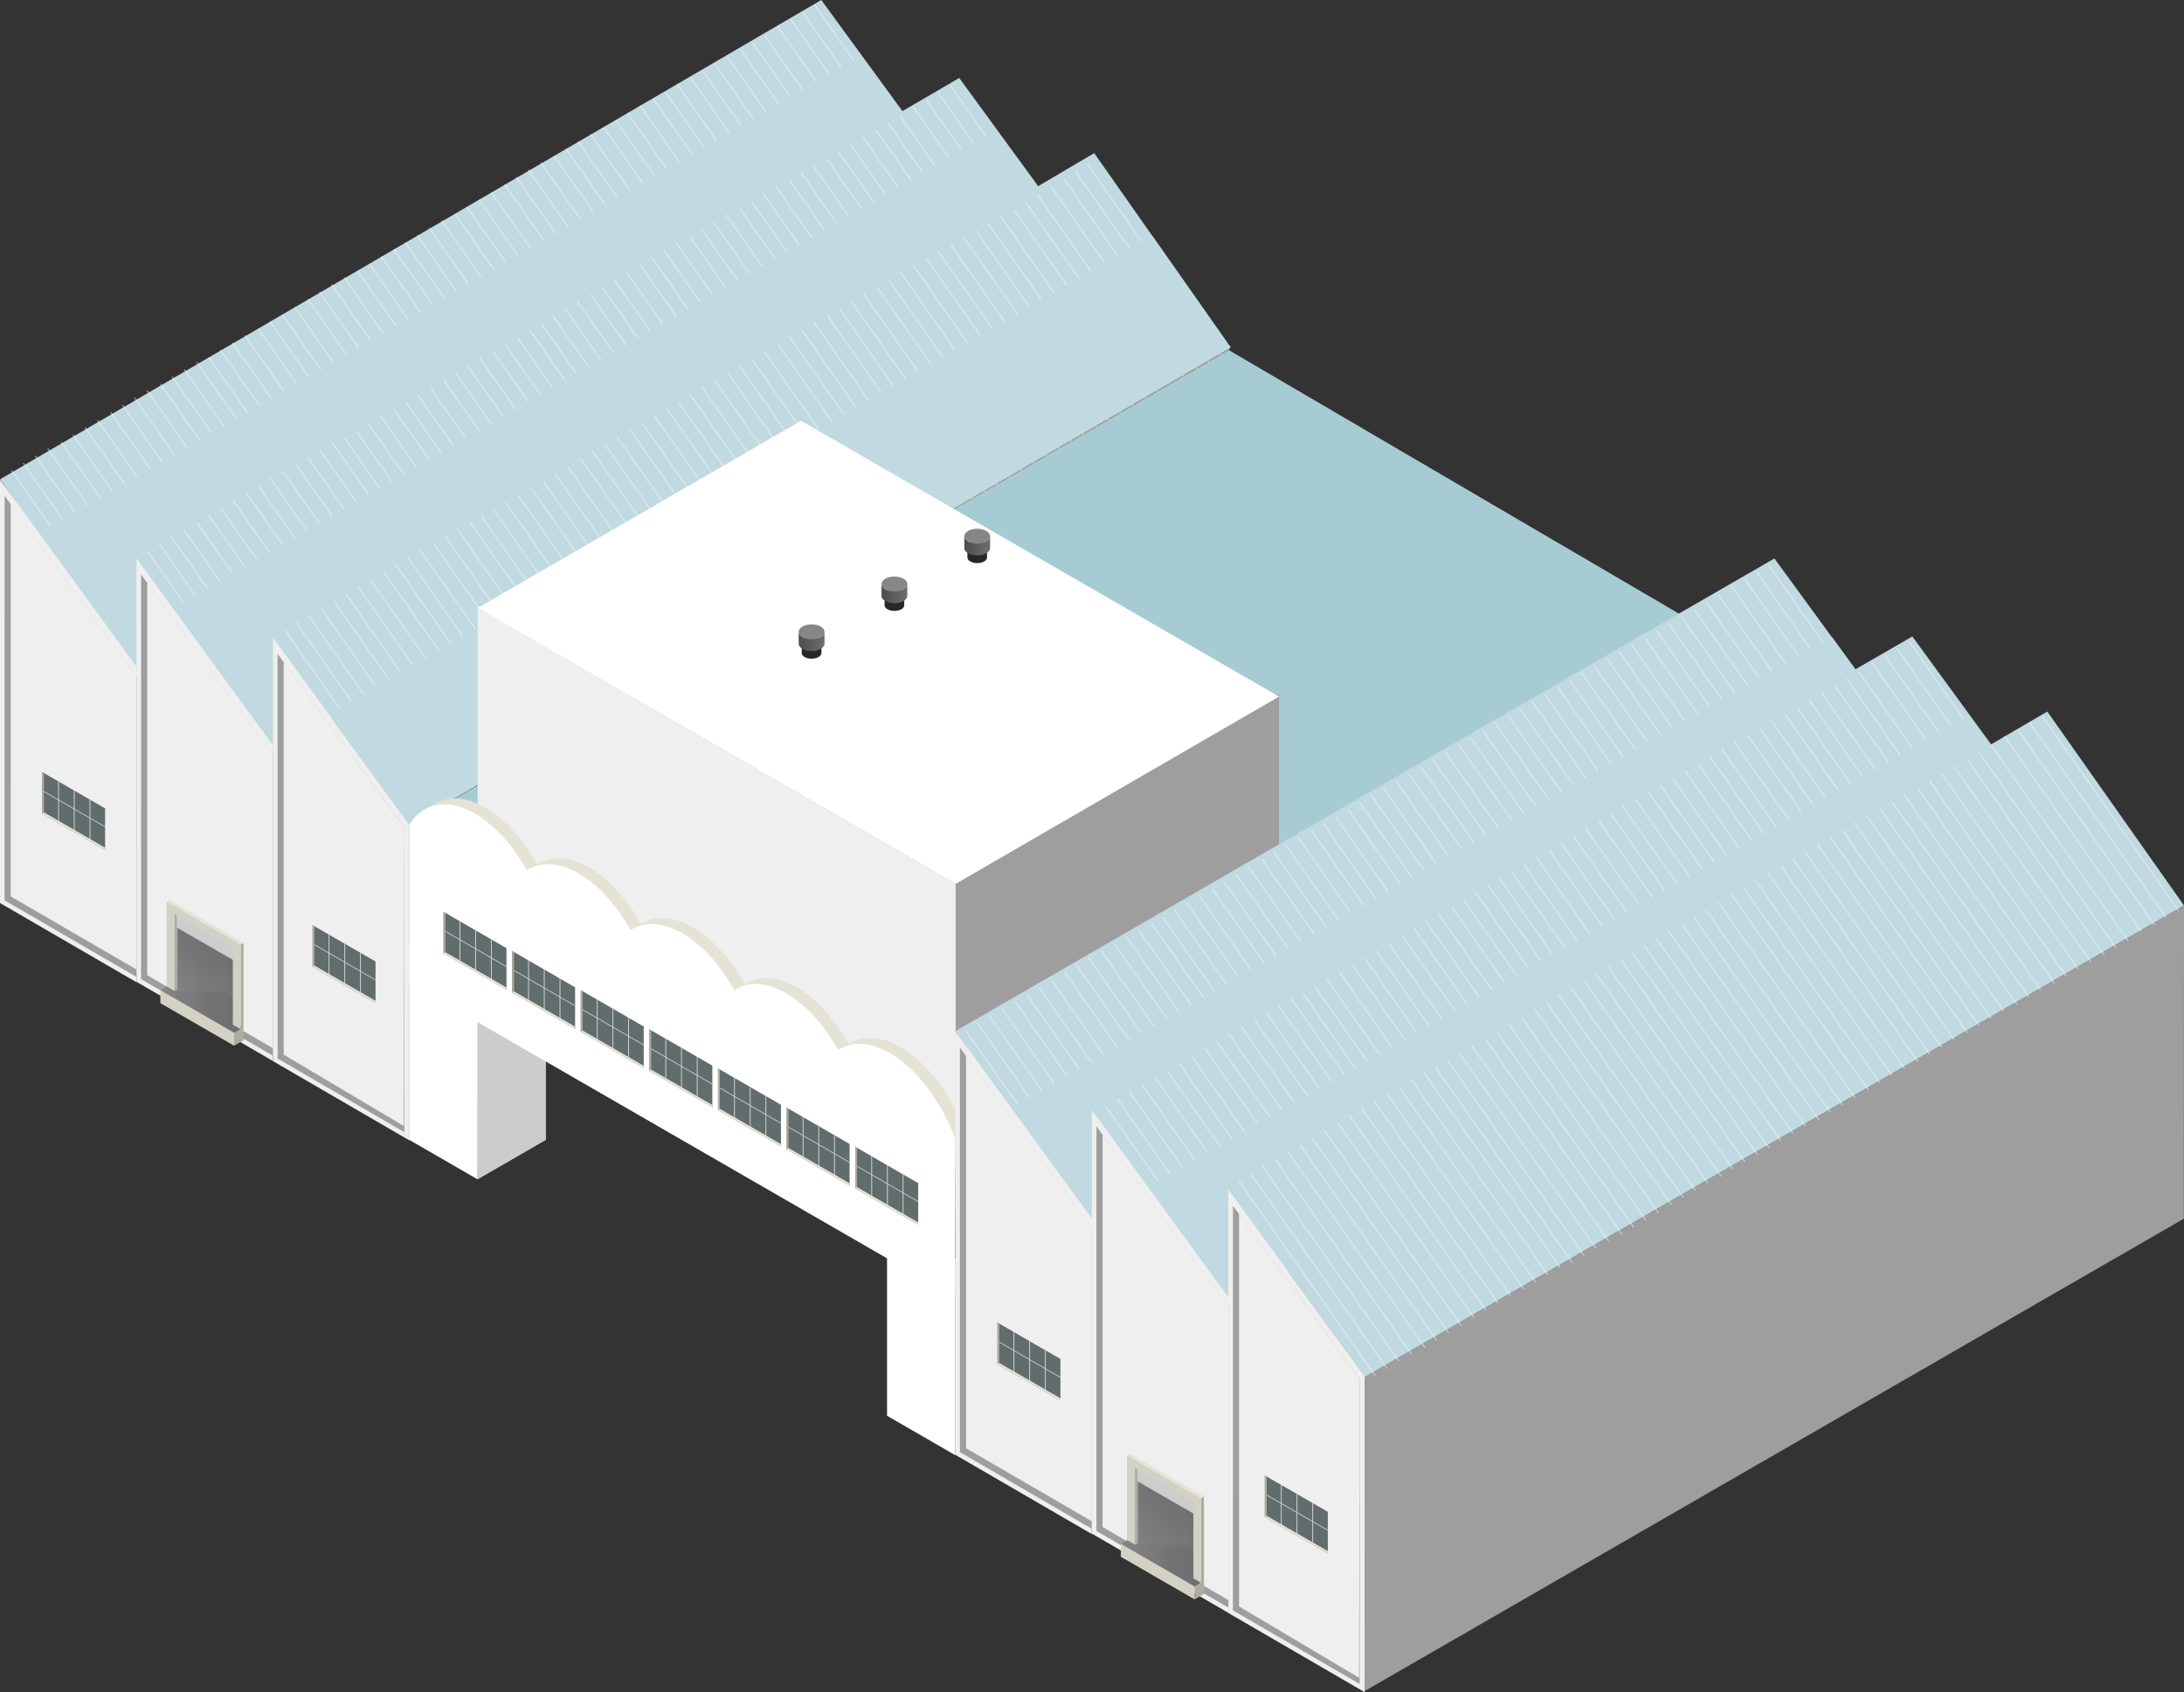 <svg xmlns="http://www.w3.org/2000/svg" xmlns:xlink="http://www.w3.org/1999/xlink" viewBox="0 0 948.45 734.97"><rect x="0" y="0" width="948.45" height="734.97" fill="#333333" stroke="none"/><defs><linearGradient id="_裼_胙琅韃_7" data-name="ﾁ裼 胙琅韃 7" x1="137.61" y1="421.8" x2="173.72" y2="421.8" gradientTransform="matrix(-1 0 0 1 243.36 0)" gradientUnits="userSpaceOnUse"><stop offset="0" stop-color="#6e6e71"/><stop offset=".41" stop-color="#737375"/><stop offset=".93" stop-color="#838383"/><stop offset="1" stop-color="#868686"/></linearGradient><linearGradient id="_裼_胙琅韃_7-2" data-name="ﾁ裼 胙琅韃 7" x1="149.55" y1="405.32" x2="164.92" y2="431.93" xlink:href="#_裼_胙琅韃_7"/><linearGradient id="_裼_胙琅韃_7-3" data-name="ﾁ裼 胙琅韃 7" x1="-279.49" y1="662.26" x2="-243.38" y2="662.26" xlink:href="#_裼_胙琅韃_7"/><linearGradient id="_裼_胙琅韃_7-4" data-name="ﾁ裼 胙琅韃 7" x1="-267.55" y1="645.78" x2="-252.18" y2="672.39" xlink:href="#_裼_胙琅韃_7"/><linearGradient id="_裼_胙琅韃_127" data-name="ﾁ裼 胙琅韃 127" x1="346.84" y1="278.57" x2="358.06" y2="278.57" gradientUnits="userSpaceOnUse"><stop offset="0" stop-color="#4c4c4c"/><stop offset=".99" stop-color="#6d6d70"/><stop offset="1" stop-color="#6e6e71"/></linearGradient><linearGradient id="_裼_胙琅韃_127-2" data-name="ﾁ裼 胙琅韃 127" x1="382.81" y1="257.81" x2="394.02" y2="257.81" xlink:href="#_裼_胙琅韃_127"/><linearGradient id="_裼_胙琅韃_127-3" data-name="ﾁ裼 胙琅韃 127" x1="418.77" y1="237.05" x2="429.98" y2="237.05" xlink:href="#_裼_胙琅韃_127"/><style>.cls-1{fill:#616c6c}.cls-2{fill:#e4e3d6}.cls-4{fill:#292726}.cls-5,.cls-8{mix-blend-mode:multiply}.cls-5,.cls-9{fill:#c1d9e0}.cls-10,.cls-8{fill:#d2d2d2}.cls-13{fill:#efefef}.cls-8{opacity:.7}.cls-14{fill:#868686}.cls-15{stroke:#fff;stroke-miterlimit:10;stroke-width:.5px}.cls-15,.cls-16{fill:#9e9e9e}.cls-17{fill:#ccc}.cls-19{fill:#fff}.cls-20{opacity:.47}.cls-21{fill:#adaca2}.cls-24{fill:#d2d1c4}</style></defs><g style="isolation:isolate"><g id="_レイヤー_2" data-name="レイヤー 2"><g id="_レイヤー_4" data-name="レイヤー 4"><path class="cls-16" d="m177.84 358.79-.01 136.38 296.3-171.87 60.32-173.23-356.61 208.72z"/><path class="cls-9" d="m.06 208.14 59.27 86.12L415.94 81.23 356.67 0 .06 208.14z"/><g class="cls-20"><path class="cls-15" d="m5.01 204.26 59.35 84.83M10.11 201.1l59.35 84.83M15.33 197.94l59.36 84.83M20.75 194.78l59.35 84.84M26.61 191.97l59.35 84.84M31.71 188.81l59.35 84.84M36.93 185.65l59.36 84.84M42.35 182.49l59.35 84.84"/><g><path class="cls-15" d="m48.07 179.04 59.35 84.84M53.17 175.88l59.35 84.84M58.39 172.72l59.36 84.84M63.81 169.56l59.35 84.84M69.67 166.75l59.35 84.84M74.77 163.59l59.35 84.84M79.99 160.44l59.35 84.83M85.41 157.28l59.35 84.83"/></g><g><path class="cls-15" d="m90.63 155.18 59.35 84.84M95.73 152.02l59.35 84.84M100.95 148.87l59.36 84.83M106.37 145.71l59.35 84.83M112.23 142.9l59.35 84.83M117.32 139.74l59.36 84.83M122.55 136.58l59.35 84.84M127.97 133.42l59.35 84.84"/><g><path class="cls-15" d="m133.69 129.97 59.35 84.83M138.78 126.81l59.36 84.83M144.01 123.65l59.35 84.84M149.43 120.49l59.35 84.84M155.28 117.68l59.36 84.84M160.38 114.52l59.36 84.84M165.61 111.36l59.35 84.84M171.03 108.2l59.35 84.84"/></g></g><g><path class="cls-15" d="m176.06 105.3 59.35 84.84M181.16 102.14l59.35 84.84M186.38 98.98l59.36 84.84M191.8 95.83l59.35 84.83M197.66 93.02l59.35 84.83M202.76 89.86l59.35 84.83M207.98 86.7l59.36 84.83M213.4 83.54l59.35 84.84"/><g><path class="cls-15" d="m219.12 80.09 59.35 84.83M224.22 76.93l59.35 84.83M229.44 73.77l59.36 84.83M234.86 70.61l59.35 84.84M240.72 67.8l59.35 84.84M245.82 64.64l59.35 84.84M251.04 61.48l59.36 84.84M256.46 58.32l59.35 84.84"/></g><g><path class="cls-15" d="m262.17 55.31 59.36 84.84M267.27 52.15l59.36 84.84M272.5 48.99l59.35 84.84M277.91 45.83l59.36 84.84M283.77 43.02l59.36 84.84M288.87 39.86l59.36 84.84M294.1 36.71l59.35 84.83"/></g><g><path class="cls-15" d="m300.08 33.98 59.35 84.83M305.18 30.82l59.35 84.83M310.4 27.66l59.36 84.84M315.82 24.5l59.35 84.84M321.68 21.69l59.35 84.84M326.78 18.53l59.35 84.84M332 15.37l59.36 84.84M337.58 11.26l59.36 84.84M343.44 8.45l59.36 84.84M348.54 5.29l59.36 84.84M353.77 2.13l59.35 84.84"/></g></g></g><path class="cls-5" d="m17.12 231.62 42.16 57.9L415.94 81.23 374.1 24.21 17.12 231.62z"/><path class="cls-9" d="m59.95 242.01 59.27 86.11 356.61-213.03-59.26-81.23L59.95 242.01z"/><g class="cls-20"><path class="cls-15" d="m63.98 239.31 59.36 84.84M69.08 236.16l59.35 84.83M74.31 233l59.35 84.83M79.72 229.84l59.36 84.83M85.58 227.03l59.36 84.83M90.68 223.87l59.35 84.84M95.91 220.71l59.35 84.84M101.32 217.55l59.36 84.84"/><g><path class="cls-15" d="m107.04 214.1 59.35 84.83M112.14 210.94l59.35 84.84M117.37 207.78l59.35 84.84M122.78 204.62l59.36 84.84M128.64 201.81l59.35 84.84M133.74 198.65l59.35 84.84M138.96 195.49l59.36 84.84M144.38 192.34l59.35 84.83"/></g><g><path class="cls-15" d="m149.6 190.24 59.35 84.84M154.7 187.08l59.35 84.84M159.93 183.92l59.35 84.84M165.34 180.77l59.36 84.83M171.2 177.96l59.35 84.83M176.3 174.8l59.35 84.83M181.52 171.64l59.36 84.83M186.94 168.48l59.35 84.84"/><g><path class="cls-15" d="m192.66 165.03 59.35 84.83M197.76 161.87l59.35 84.83M202.98 158.71l59.36 84.83M208.4 155.55l59.35 84.84M214.26 152.74l59.35 84.84M219.36 149.58l59.35 84.84M224.58 146.42l59.36 84.84M230 143.26l59.35 84.84"/></g></g><g><path class="cls-15" d="m235.03 140.36 59.36 84.84M240.13 137.2l59.36 84.84M245.36 134.04l59.35 84.84M250.77 130.88l59.36 84.84M256.63 128.07l59.36 84.84M261.73 124.92l59.35 84.83M266.96 121.76l59.35 84.83M272.37 118.6l59.36 84.83"/><g><path class="cls-15" d="m278.09 115.14 59.36 84.84M283.19 111.99l59.35 84.83M288.42 108.83l59.35 84.83M293.83 105.67l59.36 84.83M299.69 102.86l59.35 84.83M304.79 99.7l59.35 84.84M310.01 96.54l59.36 84.84M315.43 93.38l59.35 84.84"/></g><g><path class="cls-15" d="m321.15 90.37 59.35 84.83M326.25 87.21l59.35 84.84M331.47 84.05l59.36 84.84M336.89 80.89l59.35 84.84M342.75 78.08l59.35 84.84M347.85 74.92l59.35 84.84M353.07 71.76l59.36 84.84"/></g><g><path class="cls-15" d="m359.05 69.04 59.36 84.83M364.15 65.88l59.36 84.83M369.38 62.72l59.35 84.83M374.79 59.56l59.36 84.84M380.65 56.75l59.36 84.84M385.75 53.59l59.35 84.84M390.98 50.43l59.35 84.84M396.56 46.32l59.35 84.83M402.42 43.51l59.35 84.83M407.51 40.35l59.36 84.84M412.74 37.19l59.35 84.84"/></g></g></g><path class="cls-5" d="m74.67 264.52 44.87 63.05L476.2 119.28l-44.55-62.17L74.67 264.52z"/><path class="cls-9" d="m118.56 276.98 59.18 81.16 356.64-207.3-59.2-84.35-356.62 210.49z"/><g class="cls-20"><path class="cls-15" d="m123.62 273.56 59.35 84.83M128.72 270.4l59.35 84.83M133.95 267.24l59.35 84.84M139.36 264.08l59.36 84.84M145.22 261.27l59.35 84.84M150.32 258.11l59.35 84.84M155.54 254.95l59.36 84.84M160.96 251.79l59.35 84.84"/><g><path class="cls-15" d="m166.68 248.34 59.35 84.84M171.78 245.18l59.35 84.84M177 242.02l59.36 84.84M182.42 238.86l59.35 84.84M188.28 236.05l59.35 84.84M193.38 232.89l59.35 84.84M198.6 229.74l59.36 84.83M204.02 226.58l59.35 84.83"/></g><g><path class="cls-15" d="m209.24 224.48 59.35 84.84M214.34 221.33l59.35 84.83M219.56 218.17 278.92 303M224.98 215.01l59.35 84.83M230.84 212.2l59.35 84.83M235.94 209.04l59.35 84.83M241.16 205.88l59.36 84.84M246.58 202.72l59.35 84.84"/><g><path class="cls-15" d="m252.3 199.27 59.35 84.83M257.4 196.11l59.35 84.84M262.62 192.95l59.36 84.84M268.04 189.79l59.35 84.84M273.9 186.98l59.35 84.84M279 183.82l59.35 84.84M284.22 180.66l59.36 84.84M289.64 177.51l59.35 84.83"/></g></g><g><path class="cls-15" d="m294.67 174.6 59.36 84.84M299.77 171.44l59.35 84.84M305 168.29l59.35 84.83M310.41 165.13l59.36 84.83M316.27 162.32l59.35 84.83M321.37 159.16l59.35 84.83M326.59 156l59.36 84.83M332.01 152.84l59.35 84.84"/><g><path class="cls-15" d="m337.73 149.39 59.35 84.83M342.83 146.23l59.35 84.83M348.05 143.07l59.36 84.84M353.47 139.91l59.35 84.84M359.33 137.1l59.35 84.84M364.43 133.94l59.35 84.84M369.65 130.78l59.36 84.84M375.07 127.62l59.35 84.84"/></g><g><path class="cls-15" d="m380.79 124.61 59.35 84.84M385.88 121.45l59.36 84.84M391.11 118.29l59.35 84.84M396.53 115.13l59.35 84.84M402.38 112.32l59.36 84.84M407.48 109.16 466.84 194M412.71 106.01l59.35 84.83"/></g><g><path class="cls-15" d="m418.69 103.28 59.35 84.83M423.79 100.12l59.35 84.84M429.02 96.96l59.35 84.84M434.43 93.8l59.36 84.84M440.29 90.99l59.35 84.84M445.39 87.83l59.35 84.84M450.61 84.67l59.36 84.84M456.2 80.56l59.35 84.84M462.05 77.75l59.36 84.84M467.15 74.59l59.36 84.84M472.38 71.43l59.35 84.84"/></g></g></g><path class="cls-5" d="m142.77 310.05 34.97 48.09 356.64-207.3-34.06-48.53-357.55 207.74z"/><path style="fill:#a7cbd3" d="M177.79 358.28 415 495.4l355.63-204.58-236.88-138.69-355.96 206.15z"/><path class="cls-13" d="M59.28 289.52v137.09L0 392.19v-183.9l59.28 81.23z"/><path class="cls-16" d="m59.28 293.81.01 130.5-57.3-33.27L2 215.29l57.28 78.52z"/><path class="cls-13" d="m59.28 293.71.01 127.35-54.64-31.73.01-170.49 54.62 74.87z"/><path class="cls-13" d="M118.56 323.74v137.09l-59.28-34.42.01-183.9 59.27 81.23z"/><path class="cls-16" d="m118.56 328.03.01 130.51-57.3-33.28.01-175.74 57.28 78.51z"/><path class="cls-13" d="m118.56 327.93.01 127.35-54.64-31.73.01-170.49 54.62 74.87z"/><path class="cls-13" d="m177.83 358.21.01 137.1-59.28-34.43v-183.9l59.27 81.23z"/><path class="cls-16" d="M175.61 359.36v132.36l-55.06-31.98V283.99l55.06 75.37z"/><path class="cls-13" d="m175.61 359.36-.27 129.67-52.13-31V287.54l52.4 71.82z"/><path class="cls-19" d="m207.45 512.23-29.69-17.15v-85.47l29.69 17.15v85.47z"/><path class="cls-17" d="m207.39 512.23 29.7-17.15v-85.47l-29.7 17.15v85.47z"/><path class="cls-19" d="m414.92 632.04-29.7-17.15v-85.47l29.7 17.15v85.47z"/><path class="cls-16" d="M415 383.88v95.14l140.45-81.91v-95.6L415 383.88z"/><path class="cls-19" d="M207.43 264.05 415 383.88l140.45-81.34-207.58-119.8-140.44 81.31z"/><path class="cls-13" d="M414.97 383.88v98.4L207.43 362.5v-98.45l207.54 119.83z"/><path class="cls-2" d="M182.27 355.56c5.89-9.36 16.46-11.77 28.52-4.81 8.68 5.01 16.58 13.98 22.53 24.63 5.95-3.79 13.85-3.63 22.53 1.38 8.68 5.01 16.58 13.98 22.53 24.63 5.95-3.79 13.85-3.63 22.53 1.38 8.68 5.01 16.58 13.98 22.53 24.63 5.95-3.79 13.85-3.63 22.53 1.38 8.68 5.01 16.58 13.98 22.53 24.63 5.95-3.79 13.85-3.63 22.53 1.38 12.06 6.96 22.63 21.58 28.52 37.74l-4.53 2.58-234.35-134.99 1.62-4.58z"/><path class="cls-19" d="M415 495.12c-5.89-16.16-16.46-30.78-28.52-37.74-8.68-5.01-16.58-5.17-22.53-1.38-5.95-10.65-13.85-19.62-22.53-24.63-8.68-5.01-16.58-5.17-22.53-1.38-5.95-10.65-13.85-19.62-22.53-24.63-8.68-5.01-16.58-5.17-22.53-1.38-5.95-10.65-13.85-19.62-22.53-24.63-8.68-5.01-16.58-5.17-22.53-1.38-5.95-10.65-13.85-19.62-22.53-24.63-12.06-6.96-22.63-4.55-28.52 4.81v68.65l237.01 136.74.26-68.4z"/><path class="cls-1" d="m192.6 414.04 27.35 15.79V411.8l-27.35-15.79v18.03z"/><path class="cls-10" d="M199.93 400.24v7.83l6.44 3.72v-7.83l.38.22v7.83l6.44 3.72v-7.83l.38.22v7.83l6.37 3.68v.38l-6.37-3.68v9.1l-.38-.22v-9.1l-6.44-3.72v9.1l-.38-.22v-9.1l-6.44-3.72v9.1l-.38-.22v-9.1l-6.2-3.58v-.38l6.2 3.58v-7.83l.38.22z"/><path class="cls-21" d="M193.41 396.47v17.11l26.54 15.33v.92l-27.35-15.79v-18.03l.81.46z"/><path class="cls-2" d="m193.41 413.58 26.54 15.33v.92l-27.35-15.79.81-.46z"/><path class="cls-1" d="m222.4 431.05 27.35 15.79v-18.03l-27.35-15.79v18.03z"/><path class="cls-10" d="M229.73 417.25v7.83l6.44 3.72v-7.83l.38.22v7.83l6.44 3.72v-7.83l.38.22v7.83l6.37 3.68v.38l-6.37-3.68v9.1l-.38-.22v-9.1l-6.44-3.72v9.1l-.38-.22v-9.1l-6.44-3.72v9.1l-.38-.22v-9.1l-6.2-3.58v-.38l6.2 3.58v-7.83l.38.22z"/><path class="cls-21" d="M223.21 413.48v17.11l26.54 15.32v.93l-27.35-15.79v-18.03l.81.46z"/><path class="cls-2" d="m223.21 430.59 26.54 15.32v.93l-27.35-15.79.81-.46z"/><path class="cls-1" d="m252.2 448.06 27.35 15.79v-18.03l-27.35-15.79v18.03z"/><path class="cls-10" d="M259.53 434.26v7.83l6.44 3.72v-7.83l.38.22v7.83l6.44 3.72v-7.83l.38.22v7.83l6.37 3.68v.38l-6.37-3.68v9.1l-.38-.22v-9.1l-6.44-3.72v9.1l-.38-.22v-9.1l-6.44-3.72v9.1l-.38-.22v-9.1l-6.2-3.58v-.38l6.2 3.58v-7.83l.38.22z"/><path class="cls-21" d="M253.01 430.49v17.11l26.54 15.32v.93l-27.35-15.79v-18.03l.81.46z"/><path class="cls-2" d="m253.01 447.6 26.54 15.32v.93l-27.35-15.79.81-.46z"/><path class="cls-1" d="m282 465.07 27.35 15.79v-18.04L282 447.04v18.03z"/><path class="cls-10" d="M289.33 451.27v7.83l6.44 3.72v-7.83l.38.22v7.83l6.44 3.72v-7.83l.38.22v7.83l6.37 3.68v.38l-6.37-3.68v9.1l-.38-.22v-9.1l-6.44-3.72v9.1l-.38-.22v-9.1l-6.44-3.72v9.1l-.38-.22v-9.1l-6.2-3.58v-.38l6.2 3.58v-7.83l.38.22z"/><path class="cls-21" d="M282.81 447.5v17.11l26.54 15.32v.93L282 465.07v-18.03l.81.46z"/><path class="cls-2" d="m282.81 464.61 26.54 15.32v.93L282 465.07l.81-.46z"/><g><path class="cls-1" d="m311.81 482.08 27.34 15.79v-18.04l-27.34-15.79v18.04z"/><path class="cls-10" d="M319.14 468.28v7.83l6.44 3.72V472l.38.22v7.83l6.44 3.72v-7.83l.38.22v7.83l6.37 3.68v.38l-6.37-3.68v9.1l-.38-.22v-9.1l-6.44-3.72v9.1l-.38-.22v-9.1l-6.44-3.72v9.1l-.38-.22v-9.1l-6.2-3.58v-.38l6.2 3.58v-7.83l.38.22z"/><path class="cls-21" d="M312.61 464.51v17.1l26.54 15.33v.93l-27.34-15.79v-18.04l.8.47z"/><path class="cls-2" d="m312.61 481.61 26.54 15.33v.93l-27.34-15.79.8-.47z"/></g><g><path class="cls-1" d="m341.61 499.08 27.34 15.79v-18.03l-27.34-15.79v18.03z"/><path class="cls-10" d="M348.94 485.28v7.83l6.44 3.72V489l.38.22v7.83l6.44 3.72v-7.83l.38.22v7.83l6.37 3.68v.38l-6.37-3.68v9.1l-.38-.22v-9.1l-6.44-3.72v9.1l-.38-.22v-9.1l-6.44-3.72v9.1l-.38-.22v-9.1l-6.2-3.58v-.38l6.2 3.58v-7.83l.38.22z"/><path class="cls-21" d="M342.41 481.52v17.1l26.54 15.33v.92l-27.34-15.79v-18.03l.8.47z"/><path class="cls-2" d="m342.41 498.62 26.54 15.33v.92l-27.34-15.79.8-.46z"/></g><g><path class="cls-1" d="m371.41 516.09 27.34 15.79v-18.03l-27.34-15.79v18.03z"/><path class="cls-10" d="M378.74 502.29v7.83l6.44 3.72v-7.83l.38.22v7.83l6.44 3.72v-7.83l.38.22V518l6.37 3.68v.38l-6.37-3.68v9.1l-.38-.22v-9.1l-6.44-3.72v9.1l-.38-.22v-9.1l-6.44-3.72v9.1l-.38-.22v-9.1l-6.2-3.58v-.38l6.2 3.58v-7.83l.38.22z"/><path class="cls-21" d="M372.21 498.52v17.11l26.54 15.32v.93l-27.34-15.79v-18.03l.8.46z"/><path class="cls-2" d="m372.21 515.63 26.54 15.32v.93l-27.34-15.79.8-.46z"/></g><path class="cls-16" d="M592.72 598.04v136.38l5.24-3.04L948.37 529.3l.08-136.04-355.73 204.78z"/><g><path class="cls-9" d="m414.93 447.8 59.27 86.12 355.65-210.14-59.27-81.23L414.93 447.8z"/><g class="cls-20"><path class="cls-15" d="m419.29 447.4 59.36 84.84M424.39 444.24l59.36 84.84M429.62 441.08l59.35 84.84M435.03 437.92l59.36 84.84M440.89 435.11l59.36 84.84M445.99 431.95l59.36 84.84M451.22 428.8l59.35 84.83M456.63 425.64l59.36 84.83"/><g><path class="cls-15" d="m462.35 422.18 59.36 84.84M467.45 419.03l59.35 84.83M472.68 415.87l59.35 84.83M478.09 412.71l59.36 84.83M483.95 409.9l59.35 84.83M489.05 406.74l59.35 84.83M494.28 403.58l59.35 84.84M499.69 400.42l59.36 84.84"/></g><g><path class="cls-15" d="m504.91 398.33 59.36 84.83M510.01 395.17l59.35 84.84M515.24 392.01l59.35 84.84M520.65 388.85l59.36 84.84M526.51 386.04l59.35 84.84M531.61 382.88l59.35 84.84M536.84 379.72l59.35 84.84M542.25 376.56l59.36 84.84"/><g><path class="cls-15" d="m547.97 373.11 59.35 84.84M553.07 369.95l59.35 84.84M558.29 366.79l59.36 84.84M563.71 363.64l59.35 84.83M569.57 360.82l59.35 84.84M574.67 357.67l59.35 84.83M579.89 354.51l59.36 84.83M585.31 351.35l59.35 84.83"/></g></g><g><path class="cls-15" d="m590.34 348.45 59.36 84.83M595.44 345.29l59.36 84.83M600.67 342.13l59.35 84.84M606.08 338.97l59.36 84.84M611.94 336.16 671.3 421M617.04 333l59.36 84.84M622.27 329.84l59.35 84.84M627.68 326.68l59.36 84.84"/><g><path class="cls-15" d="m633.4 323.23 59.36 84.84M638.5 320.07l59.35 84.84M643.73 316.91l59.35 84.84M649.14 313.75l59.36 84.84M655 310.94l59.36 84.84M660.1 307.79l59.35 84.83M665.33 304.63l59.35 84.83M670.74 301.47l59.36 84.83"/></g><g><path class="cls-15" d="m676.46 298.45 59.35 84.84M681.56 295.29l59.35 84.84M686.78 292.14l59.36 84.83M692.2 288.98l59.35 84.83M698.06 286.17 757.41 371M703.16 283.01l59.35 84.83M708.38 279.85l59.36 84.84"/></g><g><path class="cls-15" d="m714.36 277.12 59.36 84.84M719.46 273.96l59.36 84.84M724.69 270.8l59.35 84.84M730.1 267.65l59.36 84.83M735.96 264.83l59.36 84.84M741.06 261.68l59.36 84.83M746.29 258.52l59.35 84.83M751.87 254.4l59.35 84.84M757.73 251.59l59.35 84.84M762.83 248.43l59.35 84.84M768.05 245.28l59.36 84.83"/></g></g></g><path class="cls-5" d="m439.4 481 34.75 48.18 355.7-205.4-34.43-47.29L439.4 481z"/></g><path class="cls-9" d="m474.83 481.67 59.27 86.11 355.65-210.13-59.27-81.23-355.65 205.25z"/><g class="cls-20"><path class="cls-15" d="m480.24 480.58 59.35 84.83M485.34 477.42l59.35 84.83M490.56 474.26l59.36 84.83M495.98 471.1l59.35 84.84M501.84 468.29l59.35 84.84M506.94 465.13l59.35 84.84M512.16 461.97l59.36 84.84M517.58 458.81l59.35 84.84"/><g><path class="cls-15" d="m523.3 455.36 59.35 84.84M528.4 452.2l59.35 84.84M533.62 449.04l59.36 84.84M539.04 445.88l59.35 84.84M544.9 443.07l59.35 84.84M550 439.91l59.35 84.84M555.22 436.76l59.35 84.83M560.64 433.6l59.35 84.83"/></g><g><path class="cls-15" d="m565.86 431.5 59.35 84.84M570.96 428.34l59.35 84.84M576.18 425.19l59.36 84.83M581.6 422.03l59.35 84.83M587.46 419.22l59.35 84.83M592.55 416.06l59.36 84.83M597.78 412.9l59.35 84.84M603.2 409.74l59.35 84.84"/><g><path class="cls-15" d="m608.92 406.29 59.35 84.83M614.01 403.13l59.36 84.83M619.24 399.97l59.35 84.84M624.66 396.81l59.35 84.84M630.51 394l59.36 84.84M635.61 390.84l59.36 84.84M640.84 387.68l59.35 84.84M646.26 384.52l59.35 84.84"/></g></g><g><path class="cls-15" d="m651.29 381.62 59.35 84.84M656.39 378.46l59.35 84.84M661.61 375.3l59.36 84.84M667.03 372.15l59.35 84.83M672.89 369.34l59.35 84.83M677.99 366.18l59.35 84.83M683.21 363.02l59.36 84.83M688.63 359.86l59.35 84.84"/><g><path class="cls-15" d="m694.35 356.41 59.35 84.83M699.45 353.25l59.35 84.83M704.67 350.09l59.36 84.83M710.09 346.93l59.35 84.84M715.95 344.12l59.35 84.84M721.05 340.96l59.35 84.84M726.27 337.8l59.36 84.84M731.69 334.64l59.35 84.84"/></g><g><path class="cls-15" d="m737.4 331.63 59.36 84.84M742.5 328.47l59.36 84.84M747.73 325.31l59.35 84.84M753.14 322.15l59.36 84.84M759 319.34l59.36 84.84M764.1 316.18l59.36 84.84M769.33 313.03l59.35 84.83"/></g><g><path class="cls-15" d="m775.31 310.3 59.35 84.83M780.41 307.14l59.35 84.83M785.63 303.98l59.36 84.84M791.05 300.82l59.35 84.84M796.91 298.01l59.35 84.84M802.01 294.85l59.35 84.84M807.23 291.69l59.36 84.84M812.81 287.58l59.36 84.84M818.67 284.77l59.36 84.84M823.77 281.61l59.36 84.84M829 278.45l59.35 84.84"/></g></g></g><path class="cls-5" d="m498.72 515.44 34.75 48.18 355.7-205.4-34.43-47.29-356.02 204.51z"/><path class="cls-9" d="m533.44 516.64 59.28 81.4 355.73-204.78-59.36-84.22-355.65 207.6z"/><g><path class="cls-13" d="m474.15 529.18.01 137.09-59.28-34.42v-183.9l59.27 81.23z"/><path class="cls-16" d="M474.16 533.47v130.5l-57.29-33.27V454.95l57.29 78.52z"/><path class="cls-13" d="M474.16 533.36v127.36l-54.63-31.73V458.5l54.63 74.86z"/></g><g><path class="cls-13" d="m533.43 563.4.01 137.09-59.28-34.42v-183.9l59.27 81.23z"/><path class="cls-16" d="M533.44 567.69V698.2l-57.29-33.28V489.18l57.29 78.51z"/><path class="cls-13" d="M533.44 567.59v127.35l-54.63-31.73V492.72l54.63 74.87z"/></g><g><path class="cls-13" d="M592.71 597.87v137.1l-59.28-34.43.01-183.9 59.27 81.23z"/><path class="cls-16" d="M590.49 599.02v132.36l-55.07-31.98.01-175.75 55.06 75.37z"/><path class="cls-13" d="m590.49 599.02-.27 129.67-52.14-31 .01-170.5 52.4 71.83z"/></g><g><g id="Axonometric_Cube" data-name="Axonometric Cube"><path style="fill:url(#_裼_胙琅韃_7)" d="m73.71 427.74.21.12v-32.84l29.21 15.68V444.72l2.62 1.51-4.08 2.36-32.03-18.5 4.07-2.35z"/><path style="opacity:.7;fill:url(#_裼_胙琅韃_7-2);mix-blend-mode:multiply" d="m103.13 410.7-1.01 22.49-4.76-2.75h-21.5l-.52-35.42 27.79 15.68z"/><path id="Cube_face_-_left" data-name="Cube face - left" class="cls-21" d="m101.67 454.17 4.08-2.35v-5.59l-4.08 2.36v5.58z"/><path id="Cube_face_-_right" data-name="Cube face - right" class="cls-24" d="m69.64 435.68 32.03 18.49v-5.58l-32.03-18.5v5.59z"/></g><path id="Cube_face_-_left-2" data-name="Cube face - left" class="cls-21" d="m104.51 410.2 1.24-.72v36.79l-1.24.71V410.2z"/><path id="Cube_face_-_left-3" data-name="Cube face - left" class="cls-21" d="m75.85 393.65 1.24-.71v36.78l-1.24.72v-36.79z"/><path class="cls-17" d="M102.08 410.26v7.18L76.8 402.85v-7.18l25.28 14.59z"/><path class="cls-8" d="M102.08 416.03v-.3l-25.27-14.59v.3l25.27 14.59zM76.8 396.24v.3l25.27 14.59v-.3L76.8 396.24zm0 3.27v.3l25.27 14.59v-.3L76.8 399.51zm0-1.64v.3l25.27 14.59v-.3L76.8 397.87z"/><path class="cls-24" d="M104.51 410.2v36.78l-3.38-1.95v-33.38l-25.27-14.59v33.38l-3.53-2.04v-36.79l32.18 18.59z"/><g id="Axonometric_Cube-2" data-name="Axonometric Cube"><path class="cls-2" d="m105.75 409.48-1.24.72-32.18-18.58 1.24-.72 32.18 18.58z"/></g></g><g><g id="Axonometric_Cube-3" data-name="Axonometric Cube"><path style="fill:url(#_裼_胙琅韃_7-3)" d="m490.81 668.2.21.12v-32.84l29.21 15.68V685.18l2.62 1.51-4.07 2.36-32.04-18.5 4.07-2.35z"/><path style="fill:url(#_裼_胙琅韃_7-4);opacity:.7;mix-blend-mode:multiply" d="m520.23 651.16-1.01 22.49-4.76-2.75h-21.5l-.52-35.42 27.79 15.68z"/><path id="Cube_face_-_left-4" data-name="Cube face - left" class="cls-21" d="m518.78 694.63 4.07-2.35v-5.59l-4.07 2.36v5.58z"/><path id="Cube_face_-_right-2" data-name="Cube face - right" class="cls-24" d="m486.74 676.14 32.04 18.49v-5.58l-32.04-18.5v5.59z"/></g><path id="Cube_face_-_left-5" data-name="Cube face - left" class="cls-21" d="m521.61 650.66 1.24-.72v36.79l-1.24.71v-36.78z"/><path id="Cube_face_-_left-6" data-name="Cube face - left" class="cls-21" d="m492.96 634.11 1.23-.71v36.78l-1.23.72v-36.79z"/><path class="cls-17" d="M519.18 650.72v7.18l-25.27-14.59v-7.18l25.27 14.59z"/><path class="cls-8" d="M519.18 656.49v-.3l-25.27-14.59v.3l25.27 14.59zm-25.27-19.79v.3l25.27 14.59v-.3l-25.27-14.59zm0 3.27v.3l25.27 14.59v-.3l-25.27-14.59zm0-1.64v.3l25.27 14.59v-.3l-25.27-14.59z"/><path class="cls-24" d="M521.61 650.66v36.78l-3.37-1.95v-33.38l-25.28-14.59v33.38l-3.53-2.04v-36.79l32.18 18.59z"/><g id="Axonometric_Cube-4" data-name="Axonometric Cube"><path class="cls-2" d="m522.85 649.94-1.24.72-32.18-18.58 1.24-.72 32.18 18.58z"/></g></g><g><path class="cls-1" d="m135.74 419.84 27.34 15.79V417.6l-27.34-15.79v18.03z"/><path class="cls-10" d="M143.07 406.04v7.83l6.44 3.72v-7.83l.38.22v7.83l6.44 3.72v-7.83l.38.22v7.83l6.37 3.68v.38l-6.37-3.68v9.1l-.38-.22v-9.1l-6.44-3.72v9.1l-.38-.22v-9.1l-6.44-3.72v9.1l-.38-.22v-9.1l-6.2-3.58v-.38l6.2 3.58v-7.83l.38.22z"/><path class="cls-21" d="M136.54 402.27v17.11l26.54 15.32v.93l-27.34-15.79v-18.03l.8.46z"/><path class="cls-2" d="m136.54 419.38 26.54 15.32v.93l-27.34-15.79.8-.46z"/></g><g><path class="cls-1" d="m433.17 592.45 27.35 15.79v-18.03l-27.35-15.79v18.03z"/><path class="cls-10" d="M440.5 578.65v7.83l6.44 3.72v-7.83l.38.22v7.83l6.44 3.72v-7.83l.38.22v7.83l6.37 3.68v.38l-6.37-3.68v9.1l-.38-.22v-9.1l-6.44-3.72v9.1l-.38-.22v-9.1l-6.44-3.72v9.1l-.38-.22v-9.1l-6.2-3.58v-.38l6.2 3.58v-7.83l.38.22z"/><path class="cls-21" d="M433.97 574.88v17.11l26.55 15.33v.92l-27.35-15.79v-18.03l.8.46z"/><path class="cls-2" d="m433.97 591.99 26.55 15.33v.92l-27.35-15.79.8-.46z"/></g><g><path class="cls-1" d="m549.28 658.85 27.35 15.79V656.6l-27.35-15.78v18.03z"/><path class="cls-10" d="M556.61 645.05v7.83l6.44 3.72v-7.83l.38.22v7.83l6.44 3.72v-7.83l.38.22v7.83l6.37 3.68v.38l-6.37-3.68v9.1l-.38-.22v-9.1l-6.44-3.72v9.1l-.38-.22v-9.1l-6.44-3.72v9.1l-.38-.22v-9.1l-6.2-3.58v-.38l6.2 3.58v-7.83l.38.22z"/><path class="cls-21" d="M550.09 641.28v17.1l26.54 15.33v.93l-27.35-15.79v-18.03l.81.46z"/><path class="cls-2" d="m550.09 658.38 26.54 15.33v.93l-27.35-15.79.81-.47z"/></g><g><path class="cls-1" d="m18.29 353.33 27.35 15.79v-18.04L18.29 335.3v18.03z"/><path class="cls-10" d="M25.62 339.53v7.83l6.44 3.72v-7.83l.38.22v7.83l6.44 3.72v-7.83l.38.22v7.83l6.37 3.68v.38l-6.37-3.68v9.1l-.38-.22v-9.1l-6.44-3.72v9.1l-.38-.22v-9.1l-6.44-3.72v9.1l-.38-.22v-9.1l-6.2-3.58v-.38l6.2 3.58v-7.83l.38.22z"/><path class="cls-21" d="M19.1 335.76v17.11l26.54 15.32v.93l-27.35-15.79V335.3l.81.46z"/><path class="cls-2" d="m19.1 352.87 26.54 15.32v.93l-27.35-15.79.81-.46z"/></g><g><g id="Axonometric_Cylinder" data-name="Axonometric Cylinder"><path id="Cylinder_face" data-name="Cylinder face" class="cls-14" d="M355.47 280.85c-1.67.96-4.37.96-6.04 0s-1.67-2.53 0-3.49c1.67-.96 4.37-.96 6.04 0s1.67 2.53 0 3.49z"/><path id="Cylinder_body" data-name="Cylinder body" class="cls-4" d="M356.72 279.08v4.52c.01.64-.41 1.28-1.25 1.77-1.67.96-4.37.96-6.04 0-.82-.48-1.24-1.1-1.25-1.72v-4.52c0 .62.43 1.25 1.25 1.72 1.67.96 4.37.96 6.04 0 .84-.49 1.26-1.13 1.25-1.77z"/></g><g id="Axonometric_Cylinder-2" data-name="Axonometric Cylinder"><path id="Cylinder_face-2" data-name="Cylinder face" class="cls-14" d="M356.41 276.7c-2.19 1.26-5.74 1.26-7.93 0-2.19-1.26-2.19-3.31 0-4.58 2.19-1.26 5.74-1.26 7.93 0s2.19 3.31 0 4.58z"/><path id="Cylinder_body-2" data-name="Cylinder body" d="M358.06 274.38v5.12c.01.84-.53 1.68-1.64 2.32-2.19 1.26-5.74 1.26-7.93 0-1.08-.62-1.63-1.44-1.64-2.26v-5.12c.01.82.56 1.63 1.64 2.26 2.19 1.26 5.74 1.26 7.93 0 1.11-.64 1.66-1.48 1.64-2.32z" style="fill:url(#_裼_胙琅韃_127)"/></g></g><g><g id="Axonometric_Cylinder-3" data-name="Axonometric Cylinder"><path id="Cylinder_face-3" data-name="Cylinder face" class="cls-14" d="M391.44 260.09c-1.67.96-4.37.96-6.04 0s-1.67-2.53 0-3.49c1.67-.96 4.37-.96 6.04 0s1.67 2.53 0 3.49z"/><path id="Cylinder_body-3" data-name="Cylinder body" class="cls-4" d="M392.69 258.32v4.52c.01.64-.41 1.28-1.25 1.77-1.67.96-4.37.96-6.04 0-.82-.48-1.24-1.1-1.25-1.72v-4.52c0 .62.43 1.25 1.25 1.72 1.67.96 4.37.96 6.04 0 .84-.49 1.26-1.13 1.25-1.77z"/></g><g id="Axonometric_Cylinder-4" data-name="Axonometric Cylinder"><path id="Cylinder_face-4" data-name="Cylinder face" class="cls-14" d="M392.38 255.93c-2.19 1.26-5.74 1.26-7.93 0s-2.19-3.31 0-4.58 5.74-1.26 7.93 0 2.19 3.31 0 4.58z"/><path id="Cylinder_body-4" data-name="Cylinder body" d="M394.02 253.62v5.12c.01.84-.53 1.68-1.64 2.32-2.19 1.26-5.74 1.26-7.93 0-1.08-.62-1.63-1.44-1.64-2.26v-5.12c.01.82.56 1.63 1.64 2.26 2.19 1.26 5.74 1.26 7.93 0 1.11-.64 1.65-1.48 1.64-2.32z" style="fill:url(#_裼_胙琅韃_127-2)"/></g></g><g><g id="Axonometric_Cylinder-5" data-name="Axonometric Cylinder"><path id="Cylinder_face-5" data-name="Cylinder face" class="cls-14" d="M427.4 239.32c-1.67.96-4.37.96-6.04 0s-1.67-2.53 0-3.49c1.67-.96 4.37-.96 6.04 0s1.67 2.53 0 3.49z"/><path id="Cylinder_body-5" data-name="Cylinder body" class="cls-4" d="M428.65 237.56v4.52c.01.64-.41 1.28-1.25 1.77-1.67.96-4.37.96-6.04 0-.82-.48-1.24-1.1-1.25-1.72v-4.52c0 .62.43 1.25 1.25 1.72 1.67.96 4.37.96 6.04 0 .84-.49 1.26-1.13 1.25-1.77z"/></g><g id="Axonometric_Cylinder-6" data-name="Axonometric Cylinder"><path id="Cylinder_face-6" data-name="Cylinder face" class="cls-14" d="M428.34 235.17c-2.19 1.26-5.74 1.26-7.93 0s-2.19-3.31 0-4.58 5.74-1.26 7.93 0c2.19 1.26 2.19 3.31 0 4.58z"/><path id="Cylinder_body-6" data-name="Cylinder body" d="M429.98 232.85v5.12c.01.84-.53 1.68-1.64 2.32-2.19 1.26-5.74 1.26-7.93 0-1.08-.62-1.63-1.44-1.64-2.26v-5.12c.01.82.56 1.63 1.64 2.26 2.19 1.26 5.74 1.26 7.93 0 1.11-.64 1.65-1.48 1.64-2.32z" style="fill:url(#_裼_胙琅韃_127-3)"/></g></g><g class="cls-20"><path class="cls-15" d="m537.86 512.72 59.35 84.83M542.96 509.56l59.35 84.83M548.18 506.4l59.36 84.83M553.6 503.24l59.35 84.84M559.46 500.43l59.35 84.84M564.56 497.27l59.35 84.84M569.78 494.11l59.36 84.84M575.2 490.95l59.35 84.84"/><g><path class="cls-15" d="m580.92 487.5 59.35 84.84M586.02 484.34l59.35 84.84M591.24 481.18l59.36 84.84M596.66 478.02l59.35 84.84M602.52 475.21l59.35 84.84M607.61 472.05l59.36 84.84M612.84 468.9l59.35 84.83M618.26 465.74l59.35 84.83"/></g><g><path class="cls-15" d="m623.48 463.64 59.35 84.84M628.58 460.48l59.35 84.84M633.8 457.33l59.35 84.83M639.22 454.17 698.57 539M645.08 451.36l59.35 84.83M650.17 448.2l59.36 84.83M655.4 445.04l59.35 84.84M660.82 441.88l59.35 84.84"/><g><path class="cls-15" d="m666.53 438.43 59.36 84.83M671.63 435.27l59.36 84.83M676.86 432.11l59.35 84.84M682.28 428.95l59.35 84.84M688.13 426.14l59.36 84.84M693.23 422.98l59.36 84.84M698.46 419.82l59.35 84.84M703.87 416.66l59.36 84.84"/></g></g><g><path class="cls-15" d="m708.91 413.76 59.35 84.84M714.01 410.6l59.35 84.84M719.23 407.45l59.36 84.83M724.65 404.29 784 489.12M730.51 401.48l59.35 84.83M735.61 398.32l59.35 84.83M740.83 395.16l59.36 84.83M746.25 392l59.35 84.84"/><g><path class="cls-15" d="m751.97 388.55 59.35 84.83M757.07 385.39l59.35 84.83M762.29 382.23l59.36 84.84M767.71 379.07l59.35 84.84M773.57 376.26l59.35 84.84M778.66 373.1l59.36 84.84M783.89 369.94l59.35 84.84M789.31 366.78l59.35 84.84"/></g><g><path class="cls-15" d="m795.02 363.77 59.36 84.84M800.12 360.61l59.36 84.84M805.35 357.45l59.35 84.84M810.76 354.29l59.36 84.84M816.62 351.48l59.36 84.84M821.72 348.32l59.35 84.84M826.95 345.17 886.3 430"/></g><g><path class="cls-15" d="m832.93 342.44 59.35 84.83M838.03 339.28l59.35 84.83M843.25 336.12l59.36 84.84M848.67 332.96l59.35 84.84M854.53 330.15l59.35 84.84M859.63 326.99l59.35 84.84M864.85 323.83l59.36 84.84M870.43 319.72l59.36 84.84M876.29 316.91l59.36 84.84M881.39 313.75l59.35 84.84M886.62 310.59l59.35 84.84"/></g></g></g></g></g></g></svg>